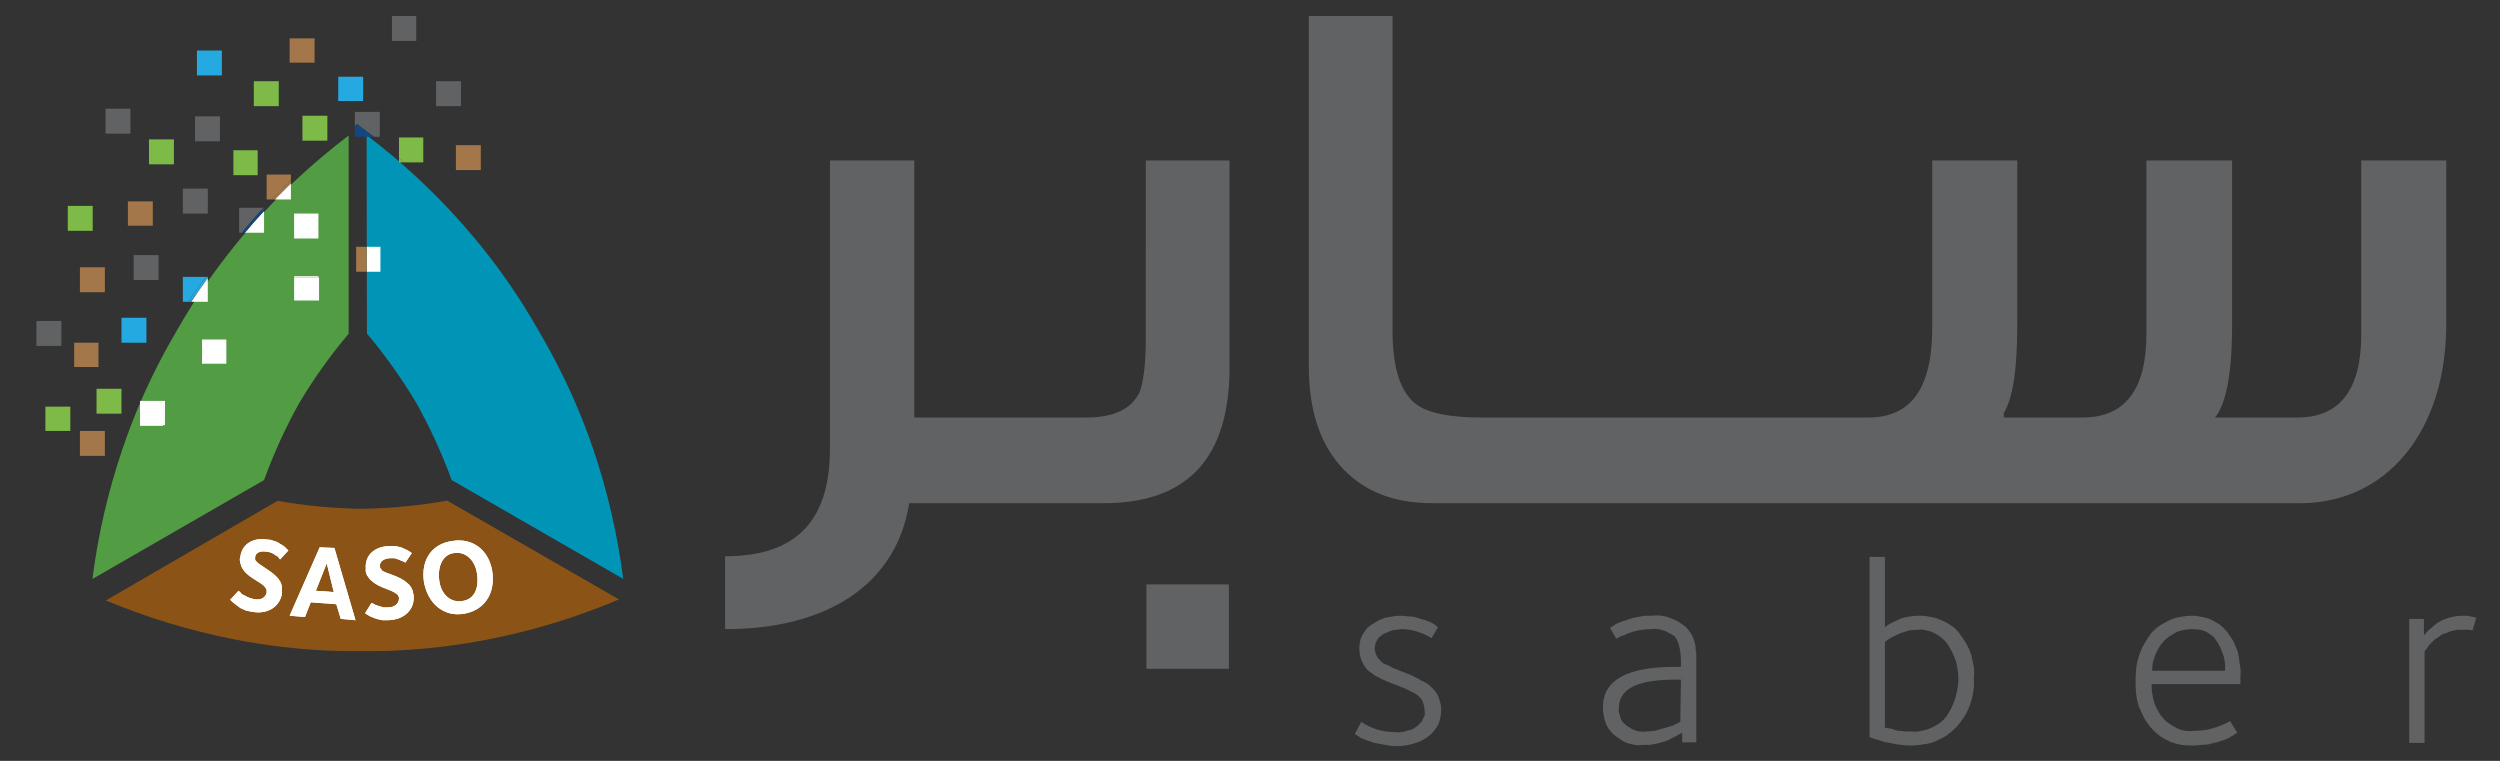 <svg version="1.2" xmlns="http://www.w3.org/2000/svg" viewBox="0 0 391 119" width="391" height="119">
	<rect x="0" y="0" width="391" height="119" fill="#333333" stroke="none"/>
	<title>saber-logo-svg</title>
	<defs>
		<clipPath clipPathUnits="userSpaceOnUse" id="cp1">
			<path d="m39.29 35.36q-1.25 1.43-2.45 2.9-1.19 1.48-2.33 2.99-1.14 1.52-2.23 3.08-1.08 1.56-2.1 3.16-1.36 2.16-2.61 4.36c-0.84 1.46-1.69 2.94-2.47 4.45q-0.88 1.68-1.69 3.4-0.81 1.71-1.56 3.46-0.74 1.74-1.42 3.52-0.67 1.77-1.28 3.57-0.84 2.47-1.56 4.98-0.71 2.51-1.3 5.05-0.59 2.54-1.05 5.11-0.45 2.57-0.78 5.16l26.83-15.46q0.57-1.56 1.2-3.1 0.63-1.54 1.32-3.06 0.69-1.51 1.44-2.99 0.76-1.49 1.57-2.94 0.85-1.43 1.76-2.82 0.91-1.39 1.87-2.74 0.97-1.36 1.99-2.67 1.02-1.31 2.09-2.58v-31q-2.08 1.58-4.08 3.26-2 1.68-3.91 3.46-1.91 1.78-3.73 3.66-1.82 1.87-3.54 3.83"/>
		</clipPath>
		<clipPath clipPathUnits="userSpaceOnUse" id="cp2">
			<path d="m57.39 52.17q1.07 1.27 2.09 2.59 1.02 1.32 1.98 2.67 0.97 1.36 1.88 2.75 0.91 1.39 1.76 2.82 0.81 1.45 1.56 2.93 0.76 1.49 1.45 3 0.69 1.51 1.33 3.05 0.63 1.54 1.2 3.1l26.83 15.46q-0.33-2.59-0.79-5.16-0.46-2.57-1.05-5.11-0.58-2.54-1.3-5.05-0.71-2.51-1.55-4.98-0.61-1.8-1.29-3.57-0.69-1.78-1.44-3.52-0.75-1.75-1.57-3.46-0.82-1.72-1.7-3.4-1.18-2.27-2.47-4.45c-0.85-1.45-1.7-2.92-2.61-4.36q-1.02-1.6-2.1-3.16-1.08-1.56-2.22-3.08-1.14-1.52-2.34-2.99-1.2-1.47-2.45-2.9-1.72-1.96-3.54-3.84-1.82-1.87-3.73-3.65-1.91-1.78-3.9-3.46-2-1.68-4.08-3.26z"/>
		</clipPath>
		<clipPath clipPathUnits="userSpaceOnUse" id="cp3">
			<path d="m56.64 79.58q-1.66-0.02-3.32-0.11-1.66-0.09-3.32-0.25-1.66-0.16-3.3-0.38-1.65-0.22-3.29-0.51l-26.85 15.58q2.42 1.01 4.88 1.89 2.46 0.89 4.97 1.65 2.5 0.76 5.04 1.39 2.54 0.64 5.11 1.14 1.86 0.37 3.74 0.66 1.88 0.3 3.76 0.52 1.89 0.22 3.78 0.38 1.89 0.15 3.79 0.23 2.57 0.1 5.1 0.07c1.69-0.02 3.38 0 5.09-0.09q1.9-0.09 3.79-0.25 1.89-0.15 3.78-0.39 1.88-0.23 3.75-0.53 1.88-0.3 3.74-0.68 2.56-0.52 5.09-1.16 2.53-0.64 5.03-1.41 2.5-0.77 4.95-1.67 2.45-0.89 4.86-1.91l-26.86-15.45q-1.64 0.29-3.29 0.52-1.65 0.22-3.31 0.38-1.66 0.16-3.32 0.25-1.66 0.1-3.33 0.12"/>
		</clipPath>
	</defs>
	<style>
		.s0 { fill: #616263 } 
		.s1 { fill: #a37749 } 
		.s2 { fill: #ffffff } 
		.s3 { fill: #529c44 } 
		.s4 { fill: #0095b6 } 
		.s5 { fill: #7dba48 } 
		.s6 { fill: #25a9e1 } 
		.s7 { fill: #13487e } 
		.s8 { fill: #8c5316 } 
	</style>
	<path id="Layer" class="s0" d="m223.2 106.9q-0.5-0.3-1-0.5-0.4-0.3-0.9-0.5-0.5-0.3-1.1-0.5-0.5-0.2-1-0.4-0.4-0.1-0.7-0.3-0.4-0.1-0.8-0.3-0.3-0.2-0.7-0.4-0.4-0.1-0.7-0.3-0.3-0.2-0.5-0.5-0.3-0.2-0.4-0.5-0.2-0.3-0.3-0.7-0.1-0.3-0.1-0.7 0.1-0.3 0.1-0.6 0.1-0.3 0.3-0.6 0.1-0.3 0.4-0.5 0.2-0.2 0.5-0.4 0.3-0.2 0.7-0.3 0.3-0.2 0.7-0.3 0.4-0.1 0.8-0.1 0.4-0.1 0.8-0.1 0.6 0 1.2 0.1 0.6 0.1 1.2 0.3 0.6 0.2 1.1 0.4 0.6 0.3 1.1 0.6l1-1.7q-0.2-0.2-0.4-0.3-0.2-0.2-0.4-0.3-0.2-0.1-0.4-0.2-0.2-0.1-0.5-0.2-0.5-0.2-1-0.3-0.5-0.2-1-0.3-0.5-0.1-1-0.1-0.6-0.1-1.1-0.1-0.6 0-1.2 0.1-0.6 0.1-1.2 0.2-0.6 0.2-1.2 0.5-0.5 0.3-1 0.6-0.5 0.3-0.8 0.7-0.4 0.5-0.6 0.9-0.3 0.5-0.4 1.1-0.1 0.5-0.1 1 0 0.5 0.1 1.1 0.1 0.5 0.3 0.9 0.2 0.5 0.5 0.9 0.3 0.5 0.8 0.8 0.4 0.3 0.8 0.6 0.5 0.2 1 0.5 0.4 0.2 0.9 0.4 0.5 0.2 1 0.4 0.4 0.1 0.8 0.3 0.4 0.2 0.8 0.3 0.4 0.2 0.8 0.4 0.4 0.2 0.8 0.4 0.4 0.2 0.7 0.5 0.3 0.3 0.5 0.6 0.2 0.4 0.3 0.8 0.1 0.4 0.1 0.8 0.1 0.4 0 0.8-0.1 0.3-0.3 0.6-0.1 0.4-0.4 0.6-0.2 0.3-0.5 0.5-0.4 0.3-0.8 0.5-0.4 0.1-0.8 0.2-0.5 0.2-0.9 0.2-0.5 0.1-0.9 0-0.7 0-1.4-0.1-0.7-0.1-1.4-0.3-0.6-0.2-1.3-0.5-0.6-0.3-1.2-0.7l-1 1.9q0.2 0.1 0.5 0.3 0.2 0.1 0.4 0.3 0.3 0.1 0.5 0.2 0.3 0.1 0.5 0.2 0.6 0.2 1.2 0.4 0.5 0.1 1.1 0.2 0.6 0.1 1.1 0.2 0.6 0.1 1.2 0.1 0.7 0 1.4-0.1 0.6-0.1 1.3-0.3 0.7-0.2 1.3-0.5 0.6-0.3 1.1-0.7 0.5-0.4 0.8-0.8 0.4-0.5 0.7-1.1 0.2-0.5 0.3-1.1 0.1-0.6 0.1-1.2 0-0.6-0.2-1.2-0.1-0.5-0.4-1.1-0.3-0.5-0.7-0.9-0.4-0.4-0.9-0.8z"/>
	<path id="Layer" fill-rule="evenodd" class="s0" d="m264.2 98.7q0.2 0.3 0.4 0.6 0.2 0.4 0.3 0.7 0.1 0.4 0.2 0.7 0.1 0.4 0.1 0.8 0 0.3 0.1 0.7 0 0.4 0 0.8 0 0.3 0 0.7v12.4h-2.2v-1.5l-1.9 1q-0.5 0.3-1 0.4-0.6 0.2-1.1 0.3-0.5 0.1-1.1 0.2-0.5 0-1.1 0-0.6 0.1-1.2 0-0.6-0.1-1.2-0.3-0.6-0.2-1.1-0.6-0.5-0.3-1-0.7-0.4-0.4-0.8-0.9-0.3-0.5-0.5-1-0.2-0.6-0.3-1.2-0.1-0.6-0.1-1.2 0-6.3 11.2-6.3h1v-0.7c0-2.1-0.4-3.4-1-4.1q-0.4-0.3-0.9-0.5-0.4-0.3-0.9-0.4-0.4-0.2-0.9-0.2-0.5-0.1-1 0-0.7 0-1.4 0.1-0.7 0.1-1.4 0.3-0.7 0.2-1.3 0.5-0.7 0.2-1.3 0.6l-1-1.7q0.2-0.1 0.5-0.3 0.2-0.1 0.4-0.3 0.3-0.1 0.5-0.2 0.3-0.1 0.5-0.2 0.6-0.2 1.2-0.4 0.6-0.2 1.2-0.3 0.6-0.1 1.2-0.2 0.6 0 1.2 0 0.7-0.1 1.4 0 0.7 0.1 1.4 0.4 0.7 0.2 1.3 0.6 0.6 0.4 1.1 0.8 0.3 0.3 0.5 0.6zm-1.3 7.6h-1.1q-8.6 0-8.6 4.4-0.1 0.4 0 0.7 0.1 0.4 0.2 0.7 0.1 0.4 0.3 0.7 0.2 0.3 0.5 0.5 0.3 0.3 0.7 0.5 0.4 0.3 0.8 0.4 0.4 0.2 0.8 0.2 0.5 0.1 0.9 0 0.7 0 1.4-0.1 0.7-0.2 1.4-0.4 0.7-0.2 1.4-0.4 0.6-0.3 1.2-0.6z"/>
	<path id="Layer" fill-rule="evenodd" class="s0" d="m302 96.5q0.8 0.1 1.6 0.5 0.8 0.3 1.5 0.8 0.8 0.5 1.3 1.2 0.6 0.8 1.1 1.6 0.5 0.9 0.8 1.8 0.2 0.9 0.4 1.9 0.1 0.9 0 1.9 0.1 1-0.1 2-0.1 1-0.5 2-0.3 1-0.9 1.9-0.5 0.8-1.2 1.6-0.7 0.7-1.5 1.3-0.8 0.5-1.7 0.9-0.9 0.4-1.9 0.5-1 0.2-2 0.2-0.8 0-1.6-0.1-0.9-0.1-1.7-0.3-0.8-0.1-1.6-0.4-0.8-0.2-1.6-0.5v-28.2h2.4v11q0.6-0.5 1.3-0.8 0.6-0.3 1.3-0.6 0.7-0.2 1.4-0.3 0.7-0.1 1.4-0.1 0.9 0 1.8 0.2zm3.7 13q0.5-1.5 0.6-3.1 0-1.5-0.4-3-0.5-1.5-1.4-2.8-0.4-0.5-0.9-0.9-0.5-0.4-1.1-0.7-0.6-0.3-1.2-0.4-0.6-0.2-1.3-0.1-0.7 0-1.4 0.1-0.7 0.2-1.3 0.4-0.7 0.3-1.3 0.6-0.6 0.3-1.2 0.8v13.4q0.5 0.1 1.1 0.2 0.5 0.2 1 0.3 0.5 0 1.1 0.1 0.5 0 1 0 0.8 0.1 1.5-0.1 0.7-0.1 1.4-0.4 0.7-0.3 1.3-0.7 0.6-0.4 1.1-1 0.9-1.2 1.4-2.7z"/>
	<path id="Layer" fill-rule="evenodd" class="s0" d="m344.4 96.5q0.7 0.1 1.4 0.4 0.7 0.4 1.4 0.8 0.6 0.5 1.1 1.1 0.5 0.7 1 1.5 0.4 0.9 0.7 1.7 0.2 0.9 0.3 1.9 0.2 0.9 0.1 1.8 0 0.1 0 0.6 0 0.5 0 0.7h-13.9q0 0.7 0.1 1.4 0.1 0.7 0.3 1.4 0.2 0.7 0.6 1.3 0.3 0.7 0.8 1.2 0.4 0.5 1 0.9 0.6 0.4 1.2 0.7 0.6 0.3 1.3 0.4 0.7 0.1 1.4 0 0.7 0 1.5-0.1 0.7-0.1 1.4-0.3 0.7-0.2 1.4-0.5 0.7-0.3 1.3-0.6l1.1 1.8q-0.2 0.2-0.5 0.3-0.2 0.2-0.5 0.3-0.2 0.2-0.5 0.3-0.2 0.1-0.5 0.2-0.6 0.2-1.2 0.4-0.6 0.1-1.2 0.3-0.6 0.1-1.3 0.1-0.6 0.1-1.2 0.1-0.9 0-1.9-0.1-0.9-0.2-1.7-0.5-0.9-0.4-1.6-0.9-0.8-0.6-1.4-1.3-0.6-0.7-1.1-1.6-0.4-0.8-0.8-1.7-0.3-1-0.4-1.9-0.1-1-0.1-2 0-1 0.1-2 0.1-1 0.4-1.9 0.3-1 0.8-1.9 0.5-0.9 1.1-1.7 0.6-0.7 1.3-1.2 0.8-0.5 1.6-0.9 0.9-0.4 1.7-0.5 0.9-0.2 1.9-0.2 0.7 0 1.5 0.2zm3.6 8.4q0-0.5 0-1.1-0.1-0.6-0.2-1.1-0.2-0.6-0.4-1.1-0.2-0.5-0.5-1-0.3-0.5-0.7-1-0.5-0.4-1-0.7-0.5-0.3-1.1-0.4-0.6-0.1-1.2-0.1-0.6 0-1.2 0.1-0.6 0.1-1.2 0.3-0.5 0.3-1 0.6-0.5 0.3-1 0.8-0.4 0.4-0.8 1-0.3 0.5-0.6 1.2-0.2 0.6-0.4 1.2-0.1 0.7-0.1 1.3z"/>
	<path id="Layer" class="s0" d="m385.3 96.3q-0.9 0-1.8 0.2-0.9 0.2-1.7 0.6-0.8 0.4-1.4 1-0.7 0.5-1.3 1.3v-2.6h-2.3v19.4h2.4v-14.3q0.4-0.5 0.7-1 0.2-0.2 0.5-0.5 0.2-0.2 0.4-0.4 0.3-0.2 0.5-0.3 0.3-0.2 0.5-0.4 0.4-0.2 0.8-0.3 0.4-0.2 0.8-0.3 0.4-0.1 0.9-0.2 0.4 0 0.8 0 0.2 0 0.4 0 0.2 0 0.4 0 0.2 0 0.4 0 0.2 0.1 0.4 0.1l0.6-2q-0.3-0.1-0.5-0.1-0.3-0.1-0.5-0.1-0.3-0.1-0.5-0.1-0.3 0-0.5 0z"/>
	<path id="Layer" class="s0" d="m179.2 52.9c0 4.2-0.4 7.1-1 8.5-1.3 2.6-4 3.9-8.4 3.9h-26.8v-40.2h-13.2v45.1c0 11.4-5.4 16.8-16.4 16.8v11.4c16 0 26.8-7 28.8-19.7h30.4c13.1 0 19.7-7 19.7-21.3v-32.3h-13.1z"/>
	<path id="Layer" class="s0" d="m179.3 91.4h12.9v13.2h-12.9z"/>
	<path id="Layer" class="s0" d="m382.6 25.1h-13.3v27.2c0 8.6-3.3 13-10 13h-12.9c1.7-1.9 2.7-6.8 2.7-14.4v-25.8h-13.4v27.1c0 8.7-3.3 13.1-10 13.1h-12.3v-0.7c1.4-2.3 2.1-6.8 2.1-13.7v-25.8h-13.3v26.2c0 9.4-3.3 14-10 14h-60.5c-5 0-8.3-0.7-10.1-2-2.5-1.8-3.8-5.6-3.8-11.4v-49.4h-13.1v54.7c0 6.5 1.5 11.6 4.7 15.4 3.5 4.1 8.3 6.1 14.7 6.1h135.6c13.5 0 22.9-11.1 22.9-28.1z"/>
	<path id="Layer" class="s1" d="m55.7 38.6v3.9h3.8v-0.4-3.5h-3.8z"/>
	<path id="Layer" class="s2" d="m57.4 38.6h2.1v3.9h-2.1z"/>
	<path id="Layer" class="s2" d="m57.4 38.6h2.1v3.9h-2.1z"/>
	<g id="Clip-Path" clip-path="url(#cp1)">
		<g id="Layer">
			<path id="Layer" class="s3" d="m-15.9 72.6l40.8-69 60.1 35.5-40.8 69z"/>
		</g>
	</g>
	<g id="Clip-Path" clip-path="url(#cp2)">
		<g id="Layer">
			<path id="Layer" class="s4" d="m28.2 37.2l60-32.9 38.5 70.2-60.1 32.9z"/>
		</g>
	</g>
	<path id="Layer" class="s2" d="m46 43.4h3.8v3.6-3.8h-3.8v3.8-3.6z"/>
	<path id="Layer" class="s5" d="m39.7 12.7h3.9v3.9h-3.9z"/>
	<path id="Layer" class="s1" d="m45.5 28.7v-0.5q-1.5 1.4-3 3h0.5q1.3-1.3 2.5-2.5z"/>
	<path id="Layer" class="s2" d="m43 31.2h2.5v-2.5q-1.2 1.2-2.5 2.5z"/>
	<path id="Layer" class="s5" d="m36.5 23.5h3.8v3.9h-3.8z"/>
	<path id="Layer" class="s0" d="m55.6 19.6l0.3-0.2 0.2 0.2q1.2 0.9 2.4 1.8h0.9v-3.9h-3.9v2.2z"/>
	<path id="Layer" class="s5" d="m23.3 21.8h3.9v3.9h-3.9z"/>
	<path id="Layer" class="s6" d="m28.6 43.3v3.9h0.8q1.4-2 2.8-3.9z"/>
	<path id="Layer" class="s6" d="m32.5 43.5v-0.2h-0.3q-1.4 1.9-2.8 3.9h0.4q1.4-1.9 2.7-3.7z"/>
	<path id="Layer" class="s2" d="m32.5 47.2v-3.7q-1.3 1.8-2.6 3.7z"/>
	<path id="Layer" class="s6" d="m19 49.7h3.9v3.9h-3.9z"/>
	<path id="Layer" class="s5" d="m10.6 32.2h3.9v3.9h-3.9z"/>
	<path id="Layer" class="s1" d="m45.5 28.2v-0.9h-3.8v3.9h0.8q1.6-1.6 3-3z"/>
	<path id="Layer" class="s0" d="m61.3 2.5h3.8v3.9h-3.8z"/>
	<path id="Layer" class="s0" d="m16.5 17h3.9v3.9h-3.9z"/>
	<path id="Layer" class="s7" d="m55.5 20.2l0.3-0.2 0.3 0.2 1.6 1.2h0.8q-1.2-0.9-2.4-1.8l-0.2-0.2-0.3 0.2-0.1 0.1v0.5z"/>
	<path id="Layer" class="s7" d="m56.1 20.1l-0.3-0.1-0.3 0.2v1.2h2.2l-1.6-1.3z"/>
	<path id="Layer" class="s0" d="m20.9 39.9h3.9v3.9h-3.9z"/>
	<path id="Layer" class="s0" d="m28.6 29.5h3.9v3.9h-3.9z"/>
	<path id="Layer" class="s0" d="m5.7 50.2h3.9v3.9h-3.9z"/>
	<path id="Layer" class="s0" d="m68.2 12.7h3.9v3.9h-3.9z"/>
	<path id="Layer" class="s1" d="m71.3 22.7h3.9v3.9h-3.9z"/>
	<path id="Layer" class="s1" d="m45.3 6h3.9v3.8h-3.9z"/>
	<path id="Layer" class="s1" d="m20 31.5h3.9v3.8h-3.9z"/>
	<path id="Layer" class="s1" d="m12.5 41.8h3.9v3.9h-3.9z"/>
	<path id="Layer" class="s1" d="m11.6 53.6h3.8v3.8h-3.8z"/>
	<path id="Layer" class="s1" d="m12.5 67.4h3.9v3.9h-3.9z"/>
	<path id="Layer" class="s5" d=""/>
	<path id="Layer" class="s5" d="m62.4 25.4h0.8l-0.8-0.7v0.7z"/>
	<path id="Layer" class="s5" d="m66.2 25.4v-3.9h-3.8v3.2l0.8 0.7z"/>
	<path id="Layer" class="s6" d="m52.9 12h3.9v3.8h-3.9z"/>
	<path id="Layer" class="s6" d="m30.8 7.9h3.9v3.9h-3.9z"/>
	<path id="Layer" class="s5" d="m47.3 18.1h3.9v3.9h-3.9z"/>
	<path id="Layer" class="s2" d="m41.3 36.4v-3.4q-1.5 1.6-3 3.4z"/>
	<path id="Layer" class="s7" d="m41.3 33v-0.5q-1.7 1.8-3.5 3.9h0.5q1.5-1.8 3-3.4z"/>
	<path id="Layer" class="s0" d="m37.4 32.5v3.9h0.4q1.7-2.1 3.4-3.9z"/>
	<path id="Layer" class="s0" d="m30.5 18.2h3.9v3.9h-3.9z"/>
	<path id="Layer" class="s7" d="m26.1 58.6q0-0.1 0-0.2z"/>
	<path id="Layer" class="s5" d="m7.1 63.6h3.9v3.8h-3.9z"/>
	<path id="Layer" class="s5" d="m15.1 60.8h3.9v3.9h-3.9z"/>
	<path id="Layer" class="s2" d="m46 33.4h3.8v3.9h-3.8z"/>
	<path id="Layer" class="s2" d="m25.5 66.5h-3.6 3.9v-3.8h-0.3v3.8z"/>
	<path id="Layer" class="s2" d="m21.9 62.7h3.6v3.9h-3.6z"/>
	<path id="Layer" class="s2" d="m35.2 56.8h-3.6v0.1h3.8v-3.8h-0.2v3.7z"/>
	<path id="Layer" class="s2" d="m31.6 53.1h3.6v3.7h-3.6z"/>
	<path id="Layer" class="s2" d="m46 43.4h3.9v3.6h-3.9z"/>
	<g id="Clip-Path" clip-path="url(#cp3)">
		<g id="Layer">
			<path id="Layer" class="s8" d="m16.4 101.9l0.1-24.1 80.4 0.5-0.1 24.1z"/>
		</g>
	</g>
	<path id="Layer" class="s2" d="m39.5 95.7q-0.5-0.1-1-0.2-0.5-0.2-0.9-0.4-0.4-0.3-0.8-0.6-0.4-0.3-0.8-0.7l1.3-1.4q0.3 0.2 0.5 0.5 0.3 0.2 0.6 0.3 0.3 0.2 0.6 0.3 0.4 0.1 0.7 0.2c1.1 0.2 1.8-0.2 2-1q0-0.1 0-0.2 0-0.1 0-0.2 0-0.1-0.1-0.2 0-0.1-0.1-0.2c-0.5-0.8-2.4-1.4-3.4-2.7q-0.2-0.3-0.3-0.5-0.1-0.3-0.2-0.6 0-0.3-0.1-0.5 0-0.3 0.1-0.6c0.3-2 2.1-3 4.3-2.6q0.5 0 0.9 0.2 0.5 0.1 0.9 0.4 0.4 0.2 0.8 0.5 0.3 0.3 0.6 0.6l-1.3 1.4q-0.2-0.3-0.4-0.5-0.3-0.1-0.5-0.3-0.3-0.2-0.6-0.3-0.3-0.1-0.6-0.1c-0.9-0.2-1.7 0.1-1.8 0.8q0 0.1 0 0.2 0 0.1 0 0.2 0 0.1 0.1 0.2 0 0.1 0.1 0.1c0.4 0.6 2.5 1.5 3.5 2.8q0.2 0.3 0.3 0.5 0.1 0.3 0.2 0.6 0 0.3 0 0.6 0 0.3 0 0.6c-0.4 2-2.2 3.2-4.6 2.8"/>
	<path id="Layer" fill-rule="evenodd" class="s2" d="m53.3 96.8l-0.7-2.3-4-0.3-0.9 2.3-2.4-0.2 4.7-10.7 2.3 0.1 3.3 11.3zm-2.2-8.7l-1.7 4.3 2.8 0.2z"/>
	<path id="Layer" class="s2" d="m60.8 97q-0.5 0-1 0-0.5-0.1-0.9-0.2-0.5-0.2-1-0.4-0.4-0.2-0.8-0.5l1-1.6q0.3 0.1 0.6 0.3 0.3 0.1 0.6 0.2 0.3 0.1 0.7 0.2 0.3 0 0.7 0c1 0 1.7-0.6 1.7-1.4q0-0.1 0-0.2-0.1-0.1-0.1-0.2-0.1-0.1-0.1-0.2-0.1-0.1-0.2-0.1c-0.7-0.7-2.6-0.9-3.8-2q-0.3-0.2-0.5-0.5-0.1-0.2-0.3-0.4-0.1-0.3-0.2-0.6 0-0.3 0-0.6c-0.1-2 1.4-3.3 3.6-3.4q0.5 0 1 0 0.4 0.1 0.9 0.2 0.4 0.2 0.9 0.4 0.4 0.2 0.8 0.5l-1 1.5q-0.3-0.2-0.6-0.3-0.3-0.1-0.5-0.2-0.3-0.1-0.6-0.2-0.3 0-0.6 0c-1 0-1.7 0.5-1.7 1.2q0 0.1 0 0.2 0.1 0.1 0.1 0.2 0 0 0.1 0.1 0.1 0.1 0.1 0.2c0.6 0.5 2.9 0.9 4 2q0.3 0.2 0.4 0.4 0.2 0.2 0.3 0.5 0.2 0.3 0.2 0.6 0.1 0.3 0.1 0.6c0.1 2.1-1.5 3.6-3.9 3.7"/>
	<path id="Layer" fill-rule="evenodd" class="s2" d="m72.5 96c-3.1 0.5-5.6-1.6-6.2-5-0.5-3.5 1.3-6 4.5-6.4 3.2-0.5 5.7 1.5 6.2 4.8 0.5 3.5-1.3 6.1-4.5 6.6zm-1.5-9.5c-1.7 0.2-2.6 2-2.3 4.3 0.3 2.3 1.9 3.5 3.6 3.2 2.2-0.3 2.6-2.5 2.3-4.3-0.3-2.1-1.8-3.5-3.6-3.2z"/>
	<path id="Layer" class="s2" d="m39.5 95.7q-0.5-0.1-1-0.2-0.5-0.2-0.9-0.4-0.4-0.3-0.8-0.6-0.4-0.3-0.8-0.7l1.3-1.4q0.3 0.2 0.5 0.5 0.3 0.2 0.6 0.3 0.3 0.2 0.6 0.3 0.4 0.1 0.7 0.2c1.1 0.2 1.8-0.2 2-1q0-0.1 0-0.2 0-0.1 0-0.2 0-0.1-0.1-0.2 0-0.1-0.1-0.2c-0.5-0.8-2.4-1.4-3.4-2.7q-0.2-0.3-0.3-0.5-0.1-0.3-0.2-0.6 0-0.3-0.1-0.5 0-0.3 0.1-0.6c0.3-2 2.1-3 4.3-2.6q0.5 0 0.9 0.2 0.5 0.1 0.9 0.4 0.4 0.2 0.8 0.5 0.3 0.3 0.6 0.6l-1.3 1.4q-0.2-0.3-0.4-0.5-0.3-0.1-0.5-0.3-0.3-0.2-0.6-0.3-0.3-0.1-0.6-0.1c-0.9-0.2-1.7 0.1-1.8 0.8q0 0.1 0 0.2 0 0.1 0 0.2 0 0.1 0.1 0.2 0 0.1 0.1 0.1c0.4 0.6 2.5 1.5 3.5 2.8q0.2 0.3 0.3 0.5 0.1 0.3 0.2 0.6 0 0.3 0 0.6 0 0.3 0 0.6c-0.4 2-2.2 3.2-4.6 2.8"/>
	<path id="Layer" fill-rule="evenodd" class="s2" d="m53.3 96.8l-0.7-2.3-4-0.3-0.9 2.3-2.4-0.2 4.7-10.7 2.3 0.1 3.3 11.3zm-2.2-8.7l-1.7 4.3 2.8 0.2z"/>
	<path id="Layer" class="s2" d="m60.8 97q-0.5 0-1 0-0.5-0.1-0.9-0.2-0.5-0.2-1-0.4-0.4-0.2-0.8-0.5l1-1.6q0.3 0.1 0.6 0.3 0.3 0.1 0.6 0.2 0.3 0.1 0.7 0.2 0.3 0 0.7 0c1 0 1.7-0.6 1.7-1.4q0-0.1 0-0.2-0.1-0.1-0.1-0.2-0.1-0.1-0.1-0.2-0.1-0.1-0.2-0.1c-0.7-0.7-2.6-0.9-3.8-2q-0.3-0.2-0.5-0.5-0.1-0.2-0.3-0.4-0.1-0.3-0.2-0.6 0-0.3 0-0.6c-0.1-2 1.4-3.3 3.6-3.4q0.5 0 1 0 0.4 0.1 0.9 0.2 0.4 0.2 0.9 0.4 0.4 0.2 0.8 0.5l-1 1.5q-0.3-0.2-0.6-0.3-0.3-0.1-0.5-0.2-0.3-0.1-0.6-0.2-0.3 0-0.6 0c-1 0-1.7 0.5-1.7 1.2q0 0.1 0 0.2 0.1 0.1 0.1 0.2 0 0 0.1 0.1 0.1 0.1 0.1 0.2c0.6 0.5 2.9 0.9 4 2q0.3 0.2 0.4 0.4 0.2 0.2 0.3 0.5 0.2 0.3 0.2 0.6 0.1 0.3 0.1 0.6c0.1 2.1-1.5 3.6-3.9 3.7"/>
	<path id="Layer" fill-rule="evenodd" class="s2" d="m72.5 96c-3.1 0.5-5.6-1.6-6.2-5-0.5-3.5 1.3-6 4.5-6.4 3.2-0.5 5.7 1.5 6.2 4.8 0.5 3.5-1.3 6.1-4.5 6.6zm-1.5-9.5c-1.7 0.2-2.6 2-2.3 4.3 0.3 2.3 1.9 3.5 3.6 3.2 2.2-0.3 2.6-2.5 2.3-4.3-0.3-2.1-1.8-3.5-3.6-3.2z"/>
	<path id="Layer" class="s2" d="m57.4 38.6h2.1v3.9h-2.1z"/>
</svg>